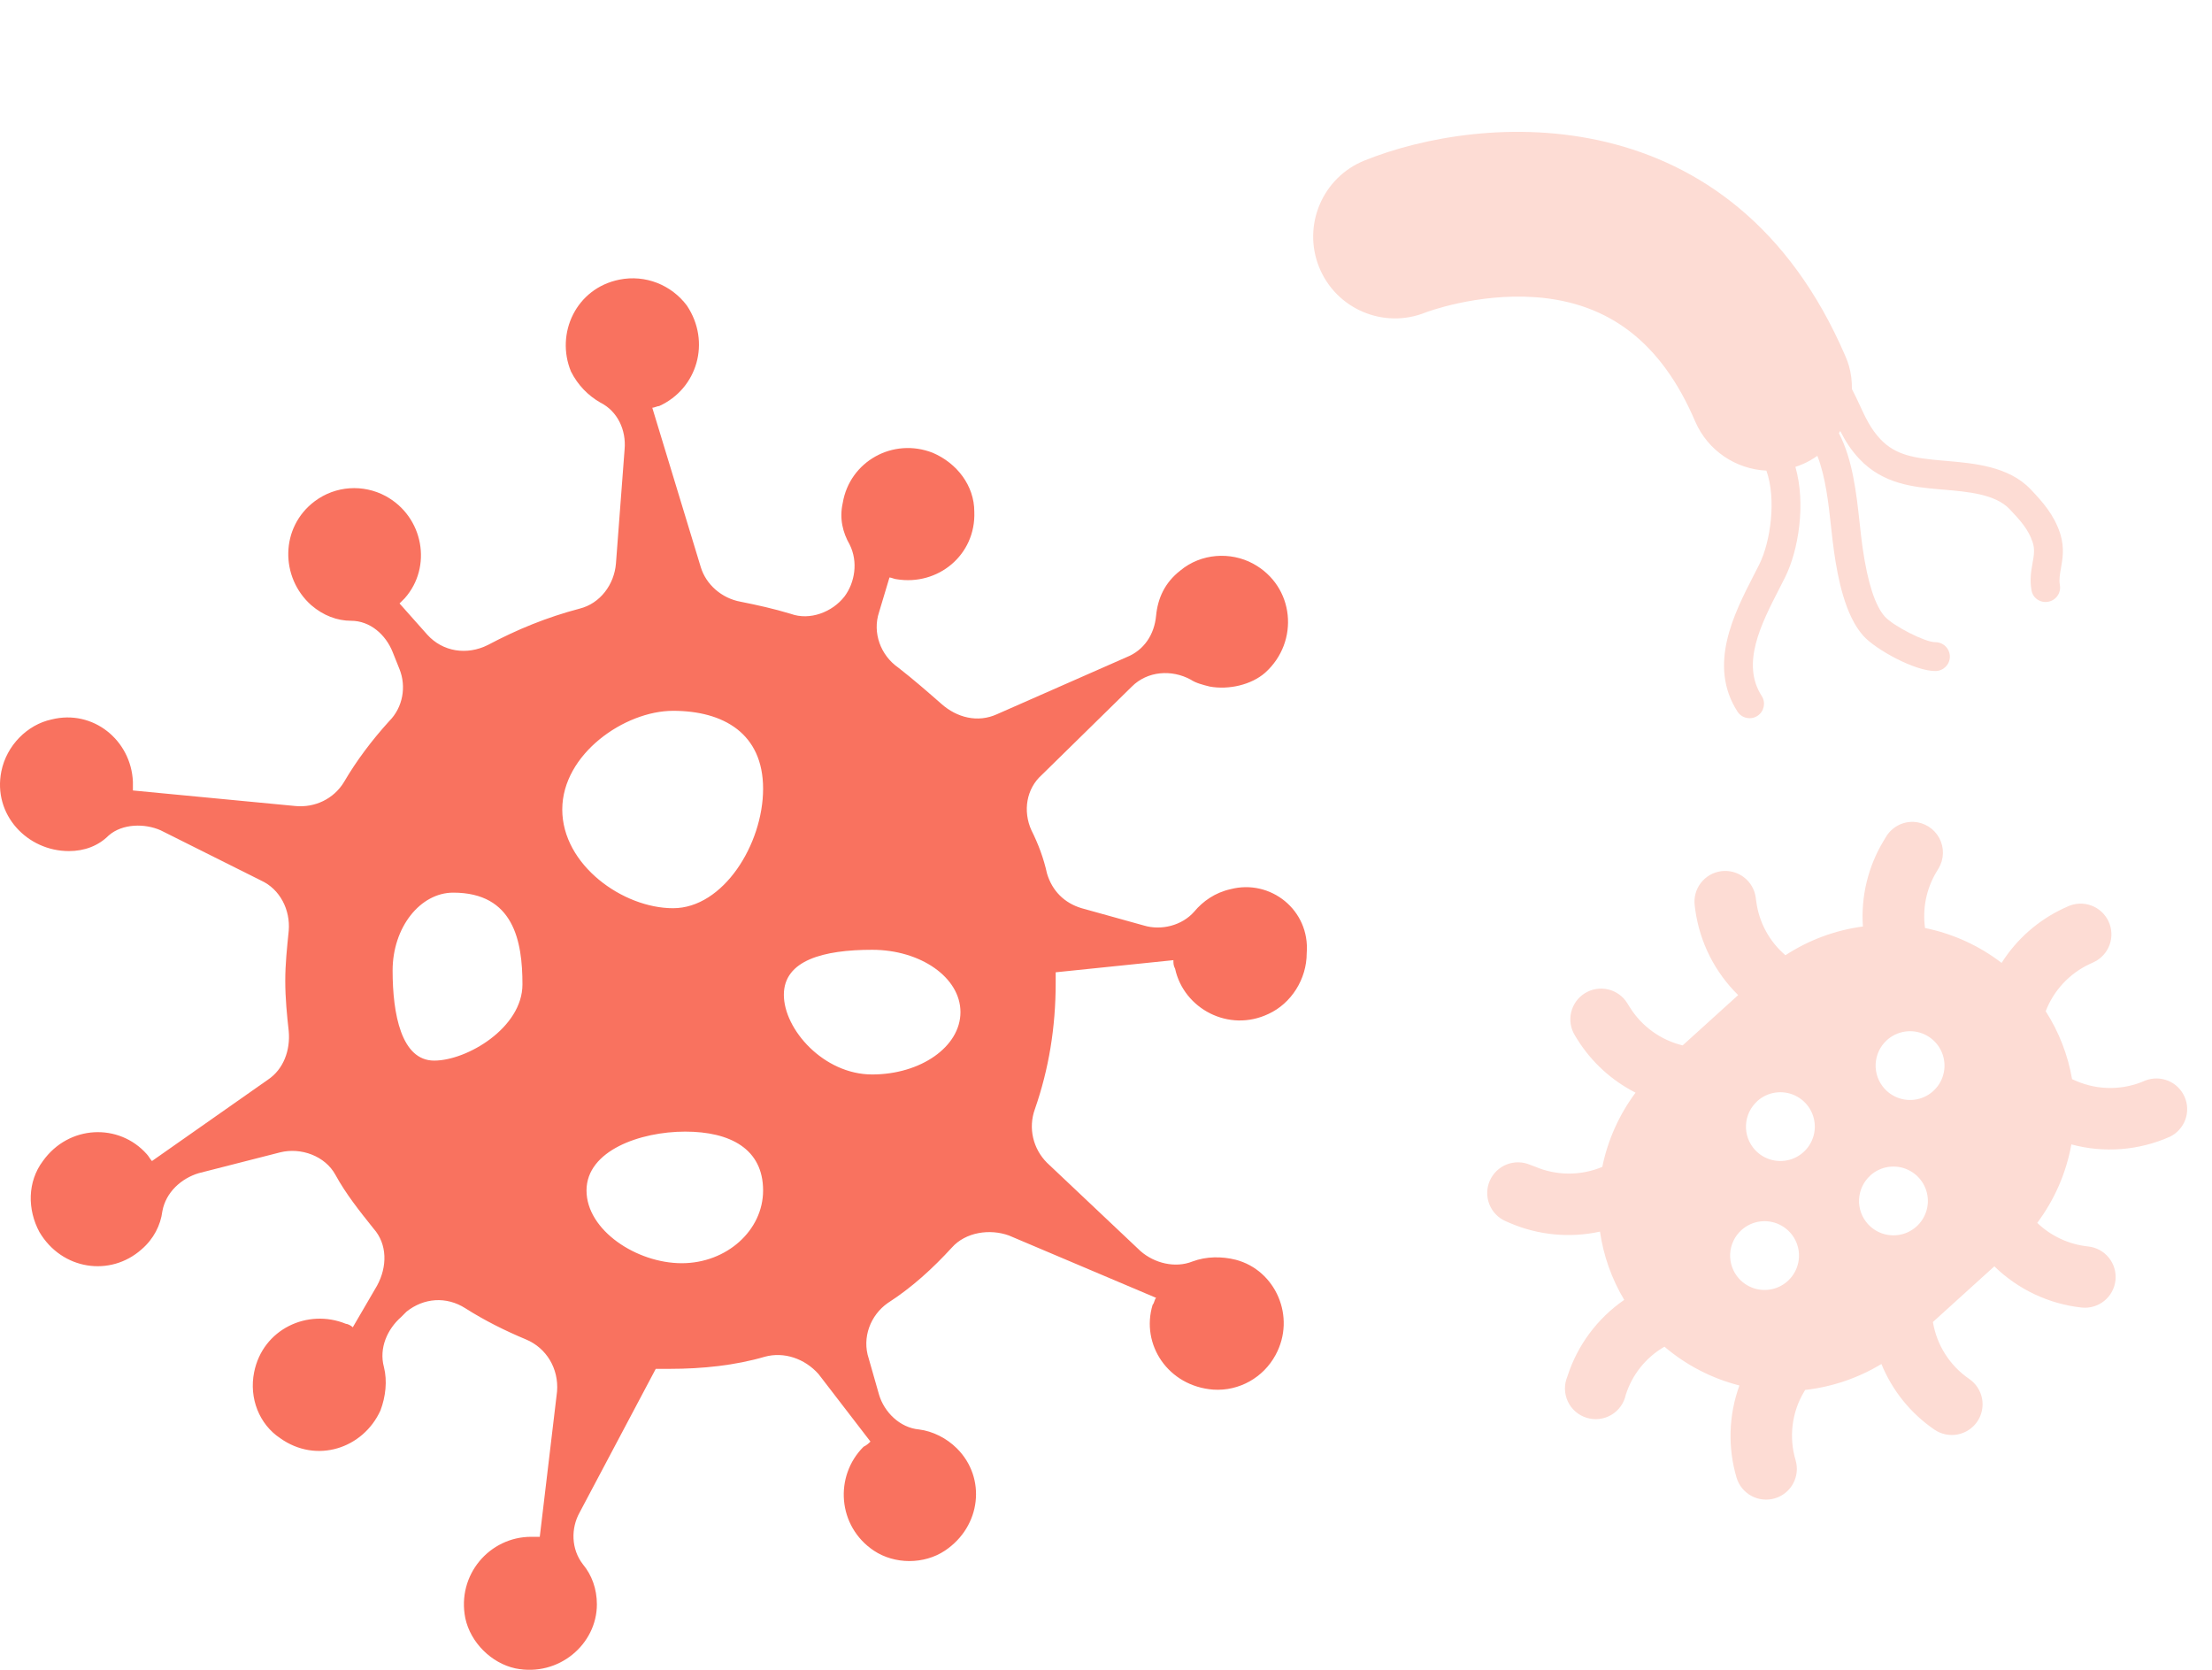 <svg width="106" height="80" viewBox="0 0 106 80" fill="none" xmlns="http://www.w3.org/2000/svg">
<path d="M73.33 55.808C73.153 55.731 72.961 55.69 72.768 55.686C72.574 55.683 72.382 55.718 72.202 55.788C72.022 55.859 71.857 55.965 71.718 56.099C71.579 56.233 71.467 56.394 71.39 56.571C71.313 56.748 71.271 56.939 71.268 57.132C71.265 57.325 71.299 57.517 71.371 57.697C71.442 57.877 71.547 58.041 71.682 58.18C71.816 58.319 71.977 58.43 72.155 58.508L72.356 58.595C73.717 59.178 75.226 59.322 76.672 59.006C76.839 60.162 77.233 61.273 77.833 62.276C76.541 63.167 75.583 64.461 75.107 65.954C75.028 66.143 74.989 66.346 74.993 66.551C74.998 66.755 75.045 66.957 75.131 67.143C75.218 67.328 75.343 67.493 75.497 67.628C75.652 67.763 75.833 67.864 76.029 67.924C76.225 67.985 76.431 68.005 76.635 67.981C76.838 67.958 77.035 67.892 77.212 67.789C77.389 67.685 77.542 67.546 77.662 67.379C77.782 67.213 77.865 67.024 77.908 66.824C78.216 65.852 78.877 65.03 79.761 64.519C80.8 65.404 82.029 66.04 83.353 66.378C82.837 67.798 82.789 69.345 83.217 70.795C83.329 71.169 83.585 71.483 83.93 71.669C84.274 71.855 84.678 71.896 85.053 71.784C85.428 71.673 85.743 71.417 85.929 71.073C86.115 70.73 86.156 70.326 86.044 69.952C85.882 69.407 85.834 68.834 85.905 68.27C85.975 67.705 86.163 67.162 86.455 66.673L86.505 66.591C87.799 66.446 89.045 66.022 90.158 65.348C90.679 66.623 91.562 67.716 92.7 68.494C92.86 68.603 93.04 68.679 93.229 68.719C93.419 68.759 93.615 68.761 93.805 68.725C93.995 68.689 94.177 68.616 94.339 68.51C94.501 68.405 94.641 68.268 94.75 68.109C94.859 67.949 94.936 67.769 94.975 67.58C95.015 67.391 95.017 67.196 94.981 67.006C94.945 66.816 94.872 66.635 94.766 66.473C94.66 66.311 94.523 66.172 94.364 66.063C93.905 65.749 93.514 65.345 93.216 64.876C92.917 64.408 92.717 63.884 92.626 63.336L95.57 60.669C96.705 61.776 98.179 62.472 99.757 62.645C100.146 62.685 100.535 62.569 100.839 62.323C101.142 62.076 101.335 61.72 101.375 61.331C101.415 60.943 101.299 60.554 101.052 60.251C100.805 59.948 100.448 59.756 100.058 59.716C99.144 59.62 98.288 59.223 97.625 58.587C98.455 57.477 99.015 56.191 99.261 54.828C100.835 55.252 102.507 55.12 103.995 54.454C104.334 54.285 104.595 53.992 104.723 53.636C104.852 53.28 104.838 52.889 104.684 52.543C104.531 52.197 104.249 51.923 103.899 51.779C103.549 51.635 103.156 51.631 102.803 51.768C102.283 52 101.72 52.121 101.15 52.125C100.58 52.129 100.016 52.014 99.493 51.789L99.295 51.701C99.094 50.543 98.665 49.437 98.031 48.447C98.413 47.453 99.165 46.644 100.13 46.19L100.326 46.1C100.681 45.936 100.956 45.637 101.09 45.271C101.225 44.904 101.208 44.499 101.043 44.145C100.878 43.791 100.579 43.516 100.212 43.382C99.844 43.248 99.438 43.265 99.084 43.429L98.887 43.519C97.668 44.089 96.637 44.995 95.918 46.132C94.838 45.303 93.584 44.732 92.249 44.461C92.119 43.535 92.309 42.592 92.787 41.787L92.899 41.601C93.029 41.383 93.1 41.135 93.106 40.881C93.112 40.628 93.052 40.377 92.932 40.153C92.812 39.929 92.636 39.74 92.421 39.604C92.207 39.468 91.96 39.389 91.706 39.376C91.437 39.365 91.169 39.427 90.933 39.557C90.697 39.687 90.501 39.88 90.366 40.113L90.254 40.299C89.515 41.529 89.172 42.956 89.271 44.388C87.946 44.564 86.677 45.035 85.558 45.765C84.796 45.114 84.3 44.206 84.164 43.215L84.135 43.001C84.109 42.809 84.046 42.624 83.948 42.457C83.851 42.29 83.721 42.144 83.567 42.027C83.413 41.91 83.238 41.824 83.05 41.775C82.863 41.725 82.668 41.713 82.476 41.739C82.284 41.765 82.099 41.828 81.932 41.925C81.765 42.023 81.618 42.152 81.501 42.306C81.383 42.459 81.298 42.635 81.248 42.822C81.199 43.008 81.187 43.203 81.213 43.395L81.241 43.612C81.46 45.155 82.181 46.582 83.294 47.674L80.633 50.085C79.579 49.829 78.667 49.17 78.096 48.249L77.98 48.063C77.775 47.73 77.445 47.493 77.065 47.403C76.684 47.313 76.284 47.378 75.951 47.583C75.618 47.788 75.381 48.117 75.291 48.496C75.201 48.876 75.266 49.276 75.471 49.608L75.586 49.795C76.266 50.884 77.231 51.767 78.377 52.349C77.591 53.403 77.046 54.617 76.783 55.904C76.272 56.119 75.722 56.228 75.167 56.226C74.612 56.224 74.063 56.109 73.553 55.89L73.33 55.808ZM90.422 49.831C90.664 49.613 90.965 49.47 91.288 49.423C91.611 49.375 91.941 49.423 92.236 49.563C92.531 49.702 92.778 49.925 92.946 50.205C93.114 50.484 93.195 50.807 93.18 51.132C93.164 51.457 93.052 51.771 92.858 52.033C92.664 52.294 92.396 52.493 92.089 52.603C91.782 52.713 91.449 52.73 91.132 52.651C90.815 52.572 90.529 52.401 90.309 52.16C90.164 52 90.051 51.812 89.977 51.609C89.904 51.405 89.872 51.189 89.882 50.972C89.893 50.756 89.946 50.544 90.038 50.348C90.131 50.153 90.261 49.977 90.422 49.831ZM89.625 56.316C89.867 56.097 90.168 55.955 90.491 55.907C90.814 55.859 91.144 55.908 91.439 56.047C91.734 56.187 91.981 56.41 92.149 56.689C92.317 56.969 92.398 57.291 92.383 57.617C92.367 57.942 92.255 58.255 92.061 58.517C91.867 58.779 91.599 58.978 91.292 59.088C90.984 59.198 90.652 59.214 90.335 59.136C90.018 59.057 89.732 58.886 89.512 58.645C89.367 58.484 89.254 58.297 89.181 58.093C89.108 57.889 89.076 57.673 89.087 57.457C89.098 57.24 89.151 57.028 89.244 56.833C89.337 56.637 89.468 56.462 89.629 56.316L89.625 56.316ZM84.207 52.755C84.449 52.536 84.75 52.394 85.073 52.346C85.396 52.298 85.726 52.347 86.021 52.486C86.316 52.626 86.563 52.849 86.731 53.128C86.899 53.408 86.98 53.73 86.965 54.056C86.949 54.381 86.837 54.694 86.643 54.956C86.448 55.218 86.181 55.417 85.874 55.527C85.567 55.637 85.234 55.653 84.917 55.575C84.6 55.496 84.314 55.325 84.094 55.084C83.949 54.923 83.836 54.736 83.763 54.532C83.69 54.328 83.658 54.112 83.669 53.895C83.68 53.679 83.733 53.467 83.826 53.272C83.919 53.076 84.05 52.901 84.211 52.755L84.207 52.755ZM83.45 58.933C83.692 58.715 83.993 58.572 84.316 58.524C84.638 58.477 84.968 58.525 85.263 58.664C85.558 58.804 85.806 59.027 85.974 59.306C86.142 59.586 86.223 59.908 86.207 60.234C86.192 60.559 86.079 60.873 85.885 61.134C85.691 61.396 85.424 61.595 85.116 61.705C84.809 61.815 84.476 61.831 84.159 61.753C83.843 61.674 83.557 61.503 83.337 61.262C83.191 61.102 83.078 60.914 83.005 60.711C82.932 60.507 82.899 60.291 82.91 60.074C82.92 59.858 82.973 59.646 83.066 59.45C83.159 59.254 83.289 59.079 83.45 58.933Z" fill="#FDDCD4"/>
<path d="M58.968 42.6C58.221 42.766 57.641 43.181 57.226 43.678C56.645 44.342 55.649 44.591 54.82 44.342L51.833 43.512C51.003 43.264 50.423 42.683 50.174 41.853C50.008 41.106 49.759 40.443 49.427 39.779C49.012 38.866 49.178 37.788 49.925 37.124L54.239 32.893C54.986 32.146 56.147 32.063 57.06 32.561C57.309 32.727 57.641 32.81 57.972 32.893C58.885 33.059 59.964 32.81 60.627 32.229C62.286 30.736 62.038 28.081 60.046 27.003C58.968 26.422 57.557 26.505 56.562 27.334C55.815 27.915 55.483 28.662 55.401 29.492C55.318 30.404 54.82 31.151 53.99 31.483L47.768 34.221C46.855 34.635 45.86 34.386 45.113 33.723C44.449 33.142 43.786 32.561 43.039 31.98C42.209 31.4 41.794 30.321 42.126 29.326L42.624 27.666C42.707 27.666 42.873 27.749 42.956 27.749C44.947 28.081 46.772 26.588 46.689 24.514C46.689 23.269 45.86 22.191 44.698 21.693C42.79 20.946 40.716 22.108 40.384 24.099C40.218 24.846 40.384 25.509 40.716 26.09C41.131 26.92 40.965 27.915 40.467 28.579C39.886 29.326 38.808 29.741 37.895 29.409C37.066 29.16 36.319 28.994 35.489 28.828C34.577 28.662 33.83 27.998 33.581 27.169L31.258 19.536C31.341 19.536 31.507 19.453 31.59 19.453C33.415 18.623 34.079 16.383 32.917 14.641C32.171 13.646 30.926 13.148 29.682 13.397C27.608 13.812 26.612 15.969 27.359 17.794C27.691 18.457 28.189 18.955 28.769 19.287C29.599 19.702 30.014 20.614 29.931 21.527L29.516 27.003C29.433 27.998 28.769 28.911 27.774 29.16C26.198 29.575 24.787 30.155 23.377 30.902C22.381 31.4 21.22 31.234 20.473 30.404L19.146 28.911C19.229 28.828 19.311 28.745 19.395 28.662C20.722 27.169 20.307 24.763 18.482 23.767C17.403 23.186 16.076 23.269 15.08 24.016C13.421 25.261 13.421 27.666 14.915 28.994C15.495 29.492 16.159 29.741 16.823 29.741C17.735 29.741 18.482 30.404 18.814 31.234L19.146 32.063C19.477 32.893 19.311 33.889 18.648 34.552C17.818 35.465 17.072 36.461 16.491 37.456C15.993 38.286 15.08 38.7 14.168 38.617L6.369 37.871C6.369 37.705 6.369 37.622 6.369 37.456C6.286 35.465 4.461 33.972 2.47 34.469C1.309 34.718 0.313 35.714 0.064 36.958C-0.351 39.032 1.309 40.775 3.3 40.775C4.046 40.775 4.71 40.526 5.208 40.028C5.872 39.447 6.95 39.447 7.697 39.779L12.509 42.185C13.421 42.6 13.919 43.595 13.836 44.591C13.753 45.42 13.67 46.167 13.67 46.997C13.67 47.826 13.753 48.656 13.836 49.403C13.919 50.315 13.587 51.228 12.84 51.726L7.282 55.625C7.199 55.542 7.116 55.376 7.033 55.293C5.706 53.8 3.3 53.883 2.055 55.625C1.309 56.62 1.309 57.948 1.889 59.026C2.968 60.852 5.291 61.184 6.784 59.856C7.365 59.358 7.697 58.695 7.78 58.031C7.946 57.118 8.692 56.455 9.522 56.206L13.421 55.21C14.417 54.961 15.578 55.376 16.076 56.289C16.574 57.201 17.237 58.031 17.901 58.861C18.565 59.607 18.565 60.686 18.067 61.598L16.906 63.589C16.823 63.507 16.657 63.423 16.574 63.423C14.749 62.677 12.591 63.672 12.177 65.746C11.928 66.991 12.426 68.235 13.421 68.899C15.163 70.144 17.403 69.397 18.233 67.572C18.482 66.908 18.565 66.161 18.399 65.498C18.15 64.585 18.565 63.672 19.229 63.092L19.477 62.843C20.307 62.179 21.386 62.096 22.298 62.677C23.211 63.258 24.206 63.755 25.202 64.17C26.198 64.585 26.778 65.581 26.695 66.659L25.866 73.628C25.7 73.628 25.617 73.628 25.451 73.628C23.46 73.628 21.883 75.453 22.298 77.527C22.547 78.689 23.543 79.684 24.704 79.933C26.778 80.348 28.603 78.772 28.603 76.864C28.603 76.117 28.355 75.453 27.94 74.955C27.359 74.209 27.359 73.213 27.774 72.466L31.424 65.581C31.673 65.581 31.922 65.581 32.088 65.581C33.664 65.581 35.24 65.415 36.651 65C37.563 64.751 38.559 65.083 39.223 65.829L41.712 69.065C41.629 69.148 41.546 69.231 41.38 69.314C39.969 70.724 40.135 73.13 41.877 74.292C42.873 74.955 44.283 74.955 45.279 74.292C47.021 73.13 47.27 70.807 45.86 69.397C45.362 68.899 44.698 68.567 44.035 68.484C43.122 68.401 42.375 67.655 42.126 66.825L41.629 65.083C41.297 64.087 41.712 63.009 42.541 62.428C43.703 61.681 44.698 60.769 45.611 59.773C46.275 59.026 47.436 58.861 48.349 59.192L55.401 62.179C55.318 62.262 55.318 62.428 55.235 62.511C54.654 64.419 55.981 66.41 58.138 66.576C59.383 66.659 60.544 65.995 61.125 64.917C62.12 63.092 61.125 60.852 59.217 60.354C58.553 60.188 57.806 60.188 57.143 60.437C56.313 60.769 55.318 60.52 54.654 59.939L50.174 55.708C49.51 55.044 49.261 54.049 49.593 53.136C50.257 51.228 50.589 49.237 50.589 47.08C50.589 46.914 50.589 46.748 50.589 46.582L56.23 46.001C56.23 46.167 56.23 46.25 56.313 46.416C56.728 48.324 58.885 49.486 60.793 48.573C61.872 48.075 62.618 46.914 62.618 45.669C62.784 43.595 60.876 42.102 58.968 42.6ZM20.805 50.813C19.229 50.813 18.814 48.573 18.814 46.499C18.814 44.425 20.141 42.766 21.718 42.766C24.621 42.766 25.036 45.089 25.036 47.163C25.036 49.237 22.381 50.813 20.805 50.813ZM32.669 60.52C30.512 60.52 28.106 58.944 28.106 57.035C28.106 55.127 30.677 54.215 32.834 54.215C34.992 54.215 36.568 55.044 36.568 57.035C36.568 58.944 34.826 60.52 32.669 60.52ZM32.254 43.512C29.848 43.512 26.944 41.438 26.944 38.783C26.944 36.129 29.931 34.055 32.254 34.055C34.66 34.055 36.568 35.133 36.568 37.788C36.568 40.443 34.66 43.512 32.254 43.512ZM41.794 51.477C39.472 51.477 37.563 49.32 37.563 47.66C37.563 46.001 39.472 45.504 41.794 45.504C44.117 45.504 46.026 46.831 46.026 48.49C46.026 50.149 44.117 51.477 41.794 51.477Z" fill="#F9725F"/>
<path d="M65.381 7.693C63.371 8.505 62.404 10.8 63.213 12.8C64.025 14.81 66.312 15.78 68.32 14.968C68.343 14.959 70.77 14.038 73.568 14.238C77.119 14.491 79.626 16.434 81.229 20.179C81.84 21.604 83.196 22.477 84.647 22.548C85.132 23.918 84.845 25.955 84.308 27.035C84.219 27.215 84.123 27.399 84.026 27.588C83.1 29.395 81.829 31.87 83.26 34.091C83.466 34.413 83.894 34.505 84.215 34.299C84.535 34.093 84.629 33.666 84.422 33.344C83.421 31.792 84.398 29.894 85.257 28.218C85.356 28.025 85.454 27.835 85.545 27.651C86.184 26.369 86.546 24.136 86.036 22.367C86.152 22.329 86.267 22.288 86.381 22.238C86.637 22.13 86.87 21.992 87.089 21.839C87.478 22.835 87.62 24.083 87.745 25.233C87.791 25.656 87.835 26.064 87.89 26.442C88.071 27.698 88.414 29.484 89.292 30.463C89.871 31.109 91.765 32.164 92.758 32.149C93.139 32.142 93.444 31.828 93.439 31.447C93.437 31.383 93.428 31.321 93.41 31.262C93.325 30.971 93.053 30.762 92.736 30.766C92.265 30.774 90.73 29.994 90.322 29.54C89.856 29.021 89.497 27.913 89.257 26.244C89.205 25.881 89.162 25.489 89.118 25.083C88.959 23.626 88.783 22.025 88.122 20.755C88.145 20.721 88.162 20.683 88.184 20.649C88.416 21.102 88.692 21.556 89.11 21.996C90.256 23.207 91.738 23.336 92.928 23.441L93.128 23.458C94.293 23.557 95.614 23.67 96.299 24.39C96.816 24.932 97.199 25.363 97.401 25.965C97.517 26.303 97.47 26.595 97.4 26.981C97.334 27.349 97.261 27.767 97.349 28.268C97.41 28.661 97.774 28.896 98.149 28.83C98.525 28.763 98.776 28.406 98.71 28.03C98.665 27.768 98.708 27.527 98.762 27.223C98.838 26.793 98.932 26.264 98.743 25.623C98.733 25.591 98.723 25.558 98.712 25.526C98.421 24.657 97.901 24.064 97.301 23.435C96.253 22.337 94.586 22.195 93.247 22.08L93.049 22.063C91.751 21.95 90.845 21.817 90.114 21.045C89.64 20.544 89.392 20.004 89.105 19.379C88.995 19.139 88.875 18.891 88.745 18.64C88.746 18.269 88.71 17.895 88.601 17.525C88.558 17.378 88.504 17.231 88.442 17.087C83.037 4.471 70.993 5.426 65.381 7.693Z" fill="#FDDCD4"/>
</svg>
